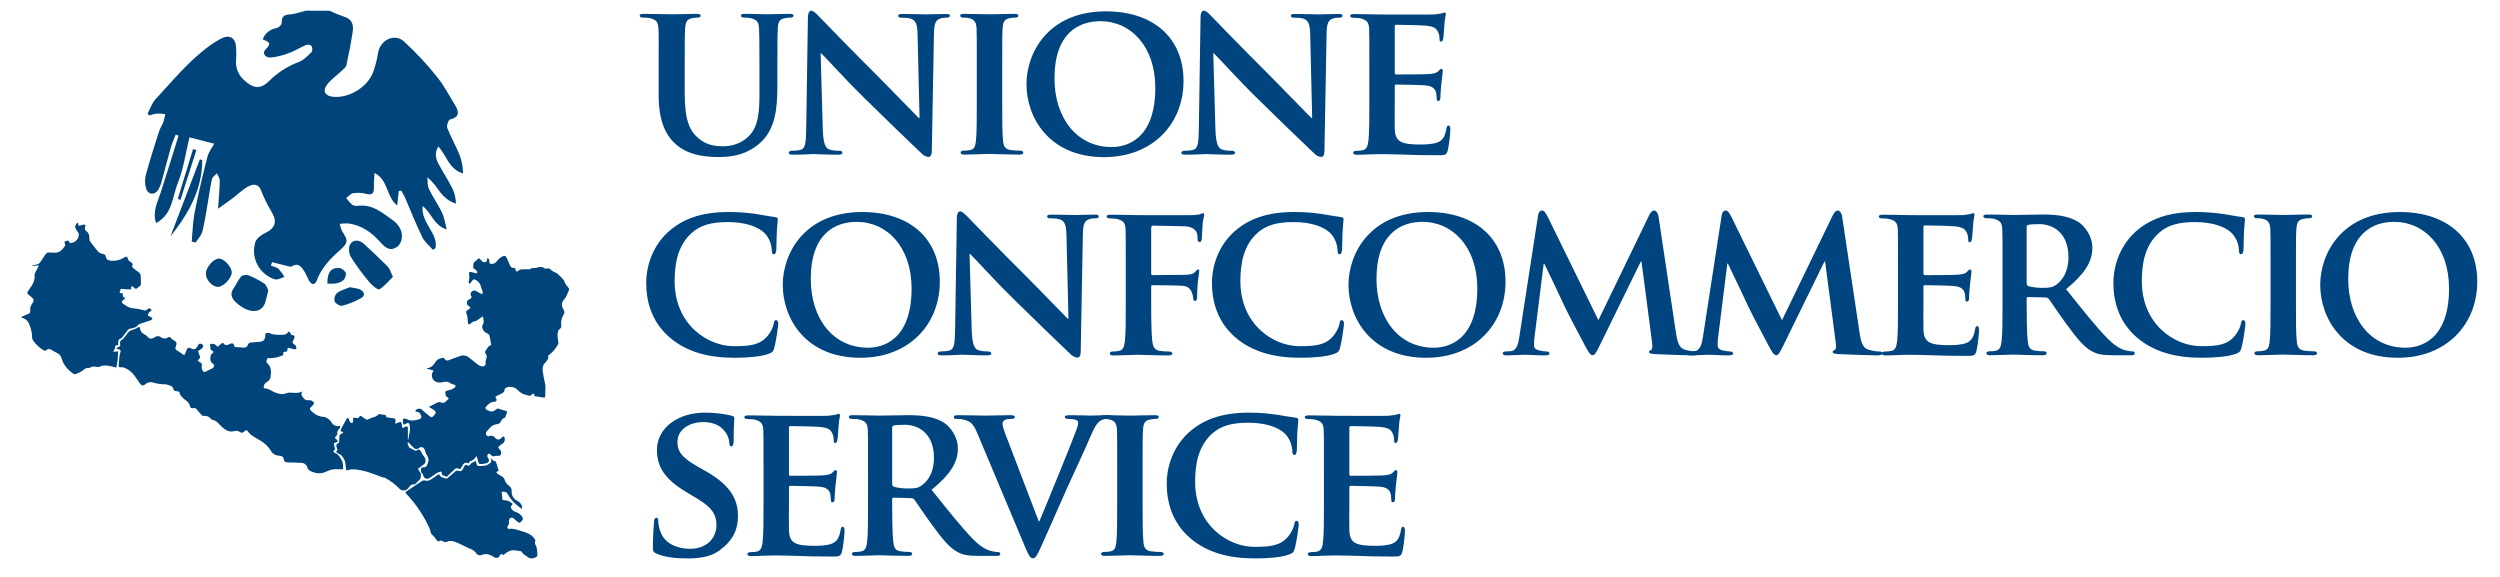 <svg width="117" height="27" viewBox="0 0 117 27" fill="none" xmlns="http://www.w3.org/2000/svg">
<path d="M15.809 21.213C15.622 21.102 15.855 21.139 15.769 20.964C15.776 20.956 15.743 20.924 15.742 20.904C15.742 20.869 15.744 20.832 15.749 20.797C15.789 20.785 15.823 20.76 15.846 20.726C15.869 20.692 15.879 20.652 15.876 20.612C15.877 20.531 15.882 20.451 15.892 20.371C15.899 20.326 16 20.295 16.059 20.258L16.045 20.206C15.91 20.206 15.932 20.137 15.961 20.079C16.022 19.955 16.094 19.834 16.161 19.712C16.183 19.667 16.208 19.623 16.236 19.581C16.244 19.574 16.254 19.569 16.265 19.566C16.275 19.563 16.286 19.562 16.297 19.564C16.308 19.564 16.316 19.594 16.323 19.611C16.342 19.666 16.366 19.719 16.395 19.769C16.408 19.78 16.424 19.788 16.441 19.791C16.457 19.795 16.475 19.795 16.492 19.791C16.51 19.785 16.522 19.739 16.525 19.709C16.53 19.655 16.525 19.6 16.525 19.544C16.798 19.578 16.798 19.578 16.837 19.455C16.863 19.459 16.888 19.467 16.912 19.478C16.98 19.522 17.043 19.573 17.111 19.616C17.138 19.635 17.171 19.643 17.203 19.639C17.291 19.608 17.372 19.547 17.46 19.534C17.558 19.514 17.648 19.465 17.715 19.392C17.734 19.376 17.776 19.383 17.81 19.386C17.845 19.388 17.889 19.404 17.931 19.406C18.012 19.411 18.088 19.418 18.077 19.525C18.194 19.543 18.301 19.564 18.408 19.573C18.516 19.582 18.512 19.644 18.506 19.717C18.506 19.746 18.5 19.777 18.493 19.832C18.553 19.809 18.603 19.79 18.651 19.773C18.688 19.761 18.739 19.734 18.76 19.749C18.78 19.763 18.795 19.819 18.804 19.858C18.817 19.913 18.823 19.969 18.833 20.037C18.877 20.02 18.919 20 18.96 19.977C19.031 19.932 19.087 19.952 19.089 20.037C19.093 20.215 19.089 20.393 19.089 20.568H19.111C19.133 20.33 19.242 20.102 19.159 19.858C19.134 19.783 19.098 19.773 19.03 19.814C18.984 19.838 18.936 19.86 18.888 19.879C18.872 19.829 18.86 19.779 18.853 19.727C18.853 19.683 18.853 19.608 18.876 19.601C18.927 19.585 18.982 19.589 19.03 19.613C19.247 19.739 19.459 19.664 19.669 19.603C19.697 19.594 19.729 19.515 19.716 19.48C19.685 19.376 19.637 19.276 19.499 19.273C19.476 19.27 19.454 19.263 19.433 19.253C19.443 19.224 19.461 19.197 19.484 19.175C19.508 19.154 19.536 19.138 19.567 19.13C19.598 19.122 19.63 19.122 19.662 19.129C19.693 19.136 19.721 19.151 19.745 19.172C19.86 19.272 19.973 19.375 20.093 19.469C20.191 19.546 20.235 19.535 20.313 19.439C20.428 19.296 20.427 19.279 20.272 19.166C20.212 19.123 20.147 19.089 20.067 19.041C20.127 19.012 20.174 18.989 20.22 18.966C20.308 18.921 20.393 18.872 20.483 18.834C20.524 18.814 20.57 18.811 20.614 18.823C20.66 18.851 20.714 18.859 20.766 18.847C20.818 18.835 20.863 18.803 20.891 18.759C20.912 18.736 20.935 18.716 20.96 18.699C21.009 18.661 21.005 18.621 20.951 18.599C20.836 18.553 20.86 18.446 20.837 18.361C20.831 18.343 20.866 18.302 20.891 18.289C20.94 18.269 20.998 18.27 21.048 18.252C21.128 18.23 21.204 18.195 21.271 18.148C21.357 18.073 21.328 18.012 21.215 17.989C21.168 17.981 21.123 17.963 21.084 17.937C21.036 17.9 20.978 17.875 20.917 17.866C20.856 17.856 20.794 17.863 20.736 17.884C20.693 17.895 20.649 17.902 20.605 17.904C20.394 17.918 20.169 17.78 20.218 17.488C20.237 17.436 20.264 17.387 20.298 17.343L19.98 17.256C19.986 17.241 19.987 17.23 19.99 17.23C20.201 17.214 20.306 17.059 20.404 16.909C20.483 16.79 20.61 16.778 20.727 16.744C20.751 16.737 20.8 16.784 20.826 16.815C20.841 16.84 20.866 16.86 20.895 16.868C20.925 16.877 20.956 16.874 20.984 16.861C21.157 16.793 21.334 16.736 21.508 16.671C21.579 16.64 21.657 16.628 21.733 16.638C21.81 16.648 21.882 16.679 21.942 16.727C22.081 16.835 22.216 16.949 22.355 17.058C22.386 17.082 22.421 17.102 22.459 17.117C22.622 17.185 22.754 17.145 22.725 16.949C22.724 16.905 22.733 16.862 22.752 16.823C22.783 16.73 22.798 16.645 22.731 16.556C22.712 16.532 22.703 16.502 22.704 16.471C22.706 16.441 22.718 16.412 22.739 16.389C22.876 16.189 22.875 16.189 22.988 16.151C22.962 16.003 22.944 15.847 22.903 15.697C22.89 15.65 22.822 15.608 22.768 15.585C22.64 15.529 22.592 15.422 22.564 15.303C22.557 15.27 22.583 15.23 22.595 15.194C22.607 15.159 22.643 15.11 22.64 15.069C22.632 14.978 22.618 14.889 22.6 14.8C22.502 14.869 22.398 14.947 22.288 15.016C22.248 15.04 22.188 15.035 22.142 15.054C22.107 15.075 22.074 15.098 22.043 15.126C22.009 15.149 21.973 15.172 21.938 15.196C21.919 15.159 21.905 15.121 21.896 15.082C21.886 15.012 21.89 14.941 21.882 14.871C21.879 14.821 21.868 14.771 21.85 14.725C21.792 14.593 21.798 14.564 21.919 14.487C22.04 14.41 22.04 14.4 21.927 14.313C21.901 14.297 21.88 14.274 21.866 14.247C21.852 14.22 21.846 14.191 21.848 14.161C21.85 14.13 21.86 14.101 21.877 14.077C21.895 14.052 21.918 14.032 21.946 14.019C21.968 14.004 21.992 13.99 22.017 13.979C22.072 13.954 22.082 13.919 22.055 13.866C21.986 13.723 22.045 13.617 22.208 13.595C22.241 13.597 22.272 13.608 22.299 13.628C22.366 13.665 22.43 13.71 22.5 13.746C22.513 13.752 22.528 13.754 22.542 13.753C22.557 13.752 22.571 13.748 22.583 13.74C22.599 13.727 22.598 13.685 22.59 13.66C22.56 13.56 22.52 13.464 22.491 13.363C22.448 13.217 22.338 13.136 22.211 13.074C22.191 13.065 22.143 13.084 22.124 13.104C22.083 13.148 22.055 13.204 22.016 13.25C22.008 13.258 21.999 13.264 21.988 13.267C21.978 13.27 21.966 13.271 21.956 13.269C21.948 13.261 21.941 13.252 21.938 13.242C21.934 13.231 21.933 13.22 21.935 13.209C21.957 13.081 21.988 12.955 21.95 12.822C21.928 12.751 21.977 12.713 22.05 12.729C22.124 12.744 22.186 12.772 22.255 12.788C22.269 12.791 22.283 12.79 22.297 12.787C22.311 12.784 22.324 12.777 22.335 12.769C22.34 12.757 22.342 12.745 22.341 12.732C22.34 12.719 22.336 12.707 22.329 12.697C22.283 12.647 22.23 12.604 22.179 12.559L22.149 12.578C22.145 12.505 22.146 12.432 22.152 12.359C22.162 12.318 22.183 12.281 22.213 12.251C22.241 12.219 22.283 12.198 22.314 12.167C22.412 12.068 22.411 12.067 22.513 12.172C22.543 12.204 22.57 12.248 22.608 12.261C22.653 12.277 22.703 12.276 22.748 12.258C22.774 12.247 22.779 12.19 22.792 12.153C22.802 12.126 22.81 12.098 22.819 12.072C22.844 12.096 22.869 12.12 22.893 12.146C22.898 12.152 22.893 12.166 22.896 12.175C22.911 12.235 22.871 12.319 22.962 12.348C23.012 12.356 23.064 12.352 23.111 12.334C23.159 12.317 23.201 12.287 23.233 12.248C23.307 12.139 23.41 12.052 23.53 11.995C23.622 11.955 23.674 11.981 23.712 12.061C23.763 12.175 23.814 12.288 23.861 12.403C23.895 12.488 23.941 12.55 24.048 12.537C24.108 12.529 24.122 12.561 24.124 12.616C24.128 12.703 24.184 12.734 24.249 12.675C24.28 12.648 24.315 12.629 24.354 12.616C24.393 12.604 24.434 12.6 24.475 12.604C24.57 12.604 24.666 12.604 24.761 12.6C24.781 12.6 24.81 12.604 24.822 12.594C24.905 12.504 25.018 12.563 25.107 12.534C25.245 12.488 25.364 12.456 25.488 12.564C25.517 12.589 25.59 12.561 25.642 12.561C25.67 12.559 25.697 12.564 25.721 12.576C25.774 12.613 25.819 12.661 25.871 12.694C25.913 12.72 25.957 12.743 26.003 12.761C26.021 12.769 26.045 12.77 26.059 12.782C26.165 12.876 26.266 12.975 26.361 13.079C26.411 13.139 26.425 13.224 26.467 13.291C26.509 13.358 26.571 13.42 26.619 13.489C26.626 13.5 26.631 13.512 26.634 13.525C26.636 13.539 26.635 13.552 26.632 13.565C26.593 13.665 26.55 13.764 26.503 13.862C26.483 13.908 26.455 13.951 26.422 13.989C26.273 14.147 26.256 14.312 26.379 14.496C26.401 14.529 26.413 14.567 26.413 14.606C26.413 14.645 26.401 14.683 26.379 14.716C26.278 14.875 26.239 15.065 26.268 15.25C26.279 15.327 26.233 15.369 26.174 15.414C26.142 15.442 26.121 15.478 26.112 15.518C26.07 15.696 26.107 15.869 26.132 16.046C26.141 16.105 26.071 16.184 26.032 16.249C25.992 16.312 25.947 16.372 25.896 16.427C25.84 16.487 25.78 16.544 25.715 16.596C25.673 16.629 25.632 16.649 25.66 16.715C25.665 16.75 25.655 16.786 25.634 16.815C25.602 16.871 25.564 16.923 25.52 16.97C25.352 17.135 25.384 17.33 25.427 17.528C25.434 17.561 25.43 17.595 25.438 17.627C25.462 17.746 25.492 17.865 25.515 17.983C25.523 18.029 25.526 18.076 25.525 18.122C25.525 18.256 25.515 18.39 25.516 18.524C25.516 18.589 25.502 18.617 25.43 18.604C25.291 18.58 25.151 18.56 25.006 18.537C25.01 18.545 25.006 18.537 25.006 18.533C25.003 18.495 25 18.456 24.997 18.418C24.954 18.436 24.896 18.443 24.87 18.477C24.854 18.501 24.83 18.517 24.802 18.523C24.773 18.529 24.744 18.525 24.72 18.51C24.631 18.476 24.532 18.467 24.45 18.425C24.365 18.381 24.288 18.322 24.225 18.25C24.095 18.104 23.826 18.053 23.661 18.159C23.649 18.167 23.639 18.178 23.631 18.19C23.623 18.203 23.618 18.216 23.616 18.231C23.616 18.327 23.555 18.376 23.48 18.415C23.404 18.454 23.331 18.482 23.26 18.522C23.199 18.553 23.159 18.589 23.223 18.662C23.272 18.717 23.223 18.803 23.132 18.804C22.964 18.804 22.864 18.906 22.765 19.013C22.689 19.095 22.7 19.137 22.801 19.192C22.979 19.288 23.074 19.282 23.229 19.152C23.244 19.135 23.265 19.125 23.288 19.121C23.311 19.118 23.334 19.122 23.354 19.133C23.454 19.17 23.557 19.2 23.662 19.223C23.732 19.239 23.745 19.267 23.717 19.328C23.69 19.389 23.676 19.443 23.653 19.5C23.645 19.522 23.632 19.56 23.619 19.56C23.475 19.573 23.474 19.714 23.398 19.788C23.371 19.818 23.335 19.839 23.295 19.847C23.224 19.851 23.153 19.869 23.089 19.9C23.025 19.932 22.968 19.976 22.921 20.03C22.876 20.079 22.836 20.135 22.787 20.181C22.709 20.255 22.739 20.328 22.787 20.395C22.8 20.405 22.816 20.412 22.832 20.415C22.849 20.419 22.866 20.418 22.882 20.413C22.935 20.389 22.996 20.385 23.052 20.402C23.108 20.419 23.155 20.456 23.185 20.506C23.201 20.525 23.221 20.54 23.244 20.551C23.267 20.561 23.291 20.567 23.317 20.568C23.342 20.569 23.367 20.564 23.39 20.555C23.414 20.545 23.435 20.532 23.453 20.514C23.471 20.495 23.484 20.467 23.506 20.454C23.529 20.437 23.559 20.428 23.589 20.43C23.605 20.436 23.613 20.478 23.618 20.505C23.632 20.562 23.625 20.623 23.598 20.675C23.57 20.728 23.525 20.77 23.469 20.793C23.455 20.801 23.441 20.811 23.428 20.822C23.295 20.92 23.289 20.933 23.398 21.048C23.476 21.13 23.458 21.215 23.427 21.299C23.42 21.32 23.359 21.329 23.321 21.333C23.275 21.329 23.228 21.33 23.181 21.336C23.101 21.362 23.037 21.38 22.981 21.289C22.961 21.257 22.875 21.222 22.86 21.233C22.846 21.243 22.834 21.255 22.825 21.269C22.816 21.283 22.81 21.298 22.807 21.315C22.804 21.331 22.804 21.348 22.808 21.364C22.812 21.38 22.819 21.395 22.829 21.409C22.93 21.564 22.89 21.651 22.709 21.694C22.625 21.714 22.54 21.72 22.454 21.714C22.427 21.714 22.394 21.655 22.382 21.619C22.361 21.524 22.334 21.43 22.303 21.339C22.224 21.457 22.139 21.548 22.005 21.587C21.974 21.596 21.957 21.655 21.933 21.691C21.821 21.623 21.726 21.648 21.66 21.758C21.64 21.789 21.625 21.823 21.607 21.855C21.547 21.968 21.542 21.967 21.419 21.919C21.401 21.913 21.382 21.911 21.364 21.914C21.345 21.916 21.327 21.922 21.311 21.933C21.174 22.055 21.042 22.185 20.907 22.313C20.853 22.293 20.803 22.272 20.751 22.253C20.7 22.235 20.665 22.208 20.674 22.144C20.682 22.08 20.642 22.057 20.584 22.078C20.527 22.098 20.471 22.123 20.419 22.155C20.323 22.215 20.23 22.284 20.136 22.351C19.989 22.456 19.852 22.41 19.803 22.237C19.799 22.211 19.787 22.186 19.769 22.167C19.675 22.099 19.718 22 19.709 21.915C19.709 21.902 19.762 21.87 19.791 21.87C19.935 21.87 19.951 21.849 20.006 21.721C20.072 21.567 20.08 21.431 19.969 21.29C19.924 21.231 19.915 21.147 19.889 21.074C19.837 20.93 19.729 20.882 19.604 20.969C19.587 20.985 19.566 20.997 19.544 21.005C19.521 21.012 19.497 21.015 19.474 21.013C19.45 21.01 19.427 21.003 19.407 20.992C19.386 20.981 19.368 20.965 19.354 20.947C19.267 20.86 19.181 20.773 19.096 20.688C19.089 20.705 19.076 20.738 19.072 20.748L19.145 20.942L19.47 21.105C19.574 20.998 19.659 21.027 19.716 21.164C19.758 21.251 19.811 21.332 19.873 21.406C19.934 21.492 19.934 21.65 19.857 21.713C19.766 21.787 19.671 21.856 19.559 21.942C19.599 22.009 19.639 22.08 19.686 22.146C19.718 22.193 19.691 22.401 19.645 22.443C19.577 22.506 19.515 22.574 19.449 22.638C19.435 22.652 19.413 22.673 19.399 22.67C19.222 22.638 19.163 22.785 19.075 22.88C18.987 22.974 18.797 22.976 18.712 22.887C18.509 22.675 18.273 22.497 18.012 22.358C17.985 22.344 17.945 22.353 17.913 22.344C17.86 22.328 17.809 22.304 17.756 22.284C17.566 22.215 17.377 22.138 17.183 22.079C17.028 22.033 16.869 21.999 16.709 21.975C16.611 21.962 16.513 21.961 16.415 21.971C16.346 21.982 16.277 21.999 16.211 22.022C16.195 21.942 16.183 21.861 16.177 21.779C16.173 21.6 16.098 21.43 15.968 21.304C15.918 21.268 15.865 21.238 15.809 21.213Z" fill="#00447C"/>
<path d="M15.791 21.258C16.014 21.495 16.078 21.671 16.052 21.96C15.975 21.965 15.898 21.965 15.821 21.96C15.63 21.943 15.438 21.983 15.269 22.073C15.006 22.198 14.749 22.161 14.503 22.032C14.446 21.997 14.403 21.943 14.382 21.88C14.369 21.82 14.335 21.767 14.288 21.728C14.24 21.689 14.18 21.667 14.118 21.665C13.901 21.65 13.684 21.648 13.466 21.641C13.381 21.641 13.304 21.613 13.29 21.522C13.27 21.382 13.183 21.326 13.053 21.325C12.974 21.323 12.897 21.299 12.83 21.257C12.763 21.216 12.709 21.157 12.672 21.088C12.547 20.889 12.373 20.725 12.166 20.609C12.053 20.54 11.935 20.48 11.826 20.405C11.754 20.358 11.689 20.3 11.636 20.232C11.553 20.119 11.515 20.101 11.417 20.203C11.347 20.275 11.296 20.263 11.227 20.218C11.191 20.192 11.148 20.174 11.104 20.167C11.059 20.159 11.013 20.163 10.97 20.176C10.695 20.249 10.498 20.095 10.324 19.918C10.214 19.807 10.126 19.681 9.954 19.652C9.917 19.642 9.884 19.621 9.859 19.592C9.82 19.544 9.768 19.506 9.709 19.484C9.65 19.462 9.586 19.456 9.524 19.466C9.508 19.465 9.492 19.46 9.478 19.453C9.463 19.445 9.45 19.435 9.44 19.422C9.358 19.337 9.278 19.25 9.203 19.159C9.188 19.135 9.166 19.116 9.139 19.105C9.112 19.095 9.082 19.093 9.054 19.1C8.972 19.119 8.913 19.105 8.893 19.004C8.869 18.905 8.809 18.818 8.725 18.76C8.588 18.651 8.441 18.548 8.397 18.362C8.392 18.338 8.342 18.313 8.312 18.312C8.213 18.306 8.134 18.316 8.102 18.176C8.075 18.058 7.921 18.037 7.811 17.998C7.786 17.989 7.758 17.985 7.731 17.986C7.536 17.986 7.343 17.958 7.157 17.901C7.094 17.881 7.027 17.879 6.963 17.894C6.899 17.91 6.84 17.942 6.794 17.988C6.695 18.078 6.613 18.038 6.54 17.935C6.391 17.73 6.276 17.5 6.056 17.341C5.916 17.241 5.786 17.167 5.609 17.19C5.592 17.19 5.549 17.148 5.549 17.13C5.561 16.962 5.58 16.794 5.598 16.626C5.6 16.596 5.606 16.566 5.618 16.539C5.679 16.416 5.647 16.355 5.506 16.336L5.445 16.325C5.478 16.292 5.495 16.26 5.519 16.254C5.62 16.228 5.64 16.159 5.622 16.076C5.611 16.041 5.614 16.003 5.631 15.97C5.647 15.938 5.677 15.913 5.712 15.901C5.766 15.874 5.797 15.805 5.843 15.758C5.95 15.648 5.999 15.483 6.184 15.445C6.284 15.417 6.379 15.374 6.467 15.318C6.524 15.287 6.551 15.314 6.554 15.356C6.565 15.528 6.675 15.615 6.818 15.682C6.862 15.709 6.899 15.744 6.929 15.785C6.956 15.817 6.993 15.839 7.035 15.847C7.077 15.854 7.12 15.848 7.157 15.827C7.196 15.806 7.235 15.787 7.273 15.764C7.374 15.705 7.455 15.726 7.551 15.795C7.596 15.826 7.65 15.843 7.705 15.843C7.76 15.843 7.814 15.826 7.859 15.795C7.923 15.758 7.961 15.756 8.007 15.827C8.049 15.879 8.103 15.919 8.164 15.946C8.253 15.995 8.285 16.058 8.247 16.153C8.238 16.178 8.231 16.204 8.222 16.23C8.214 16.245 8.209 16.263 8.208 16.28C8.207 16.297 8.21 16.315 8.216 16.331C8.223 16.348 8.233 16.362 8.245 16.375C8.258 16.387 8.273 16.396 8.29 16.402C8.377 16.454 8.461 16.512 8.541 16.576C8.614 16.63 8.639 16.624 8.671 16.538C8.696 16.475 8.717 16.411 8.744 16.35C8.749 16.334 8.758 16.32 8.77 16.308C8.782 16.296 8.796 16.286 8.812 16.281C8.828 16.275 8.845 16.273 8.862 16.274C8.879 16.276 8.895 16.282 8.91 16.291C9.072 16.387 9.173 16.35 9.26 16.172C9.303 16.081 9.361 16.06 9.445 16.105C9.529 16.149 9.533 16.242 9.43 16.324C9.369 16.371 9.303 16.409 9.265 16.433C9.304 16.541 9.341 16.628 9.366 16.719C9.371 16.741 9.34 16.775 9.32 16.8C9.299 16.824 9.276 16.847 9.251 16.868C9.277 16.891 9.301 16.916 9.328 16.937C9.355 16.959 9.412 16.98 9.433 17.013C9.443 17.032 9.45 17.052 9.452 17.073C9.454 17.094 9.452 17.116 9.446 17.136C9.413 17.224 9.477 17.386 9.567 17.411C9.586 17.416 9.611 17.401 9.628 17.392C9.728 17.342 9.825 17.286 9.93 17.242C10.023 17.202 10.055 17.076 9.969 17.022C9.807 16.918 9.84 16.771 9.864 16.626C9.876 16.588 9.903 16.556 9.938 16.537C10.012 16.493 9.998 16.448 9.938 16.418C9.867 16.379 9.824 16.336 9.851 16.251C9.853 16.245 9.853 16.238 9.851 16.231C9.838 16.186 9.782 16.135 9.865 16.098C9.906 16.087 9.95 16.086 9.991 16.095C10.033 16.104 10.072 16.122 10.104 16.149C10.127 16.178 10.153 16.203 10.184 16.237C10.245 16.183 10.294 16.131 10.351 16.086C10.408 16.042 10.447 16.03 10.492 16.106C10.507 16.122 10.526 16.134 10.547 16.141C10.568 16.148 10.591 16.151 10.613 16.148C10.669 16.136 10.724 16.116 10.774 16.089C10.871 16.049 10.934 16.07 10.956 16.165C10.97 16.235 11.002 16.247 11.067 16.247C11.183 16.247 11.298 16.263 11.414 16.269C11.457 16.273 11.499 16.262 11.534 16.236C11.569 16.211 11.592 16.174 11.601 16.133C11.61 16.11 11.624 16.089 11.643 16.072C11.662 16.055 11.684 16.042 11.708 16.035C11.821 16.014 11.938 16.016 12.053 16.005C12.168 15.994 12.315 16.005 12.379 15.868C12.408 15.809 12.421 15.745 12.418 15.68C12.414 15.613 12.43 15.585 12.496 15.585C12.537 15.578 12.578 15.58 12.617 15.59C12.777 15.671 12.946 15.669 13.117 15.668C13.253 15.668 13.387 15.688 13.48 15.545C13.518 15.486 13.576 15.549 13.591 15.596C13.61 15.656 13.632 15.684 13.702 15.686C13.771 15.688 13.802 15.739 13.781 15.805C13.769 15.854 13.748 15.9 13.72 15.942C13.671 16.007 13.691 16.051 13.745 16.095C13.788 16.123 13.826 16.158 13.855 16.199C13.872 16.24 13.875 16.286 13.864 16.329C13.864 16.339 13.803 16.35 13.777 16.345C13.697 16.33 13.618 16.31 13.541 16.285C13.48 16.264 13.449 16.296 13.453 16.345C13.459 16.436 13.416 16.463 13.332 16.463C13.271 16.463 13.243 16.496 13.255 16.553C13.271 16.63 13.222 16.639 13.164 16.653C13.093 16.67 13.029 16.712 12.958 16.725C12.847 16.746 12.734 16.76 12.62 16.767C12.581 16.767 12.538 16.726 12.51 16.79C12.481 16.853 12.435 16.921 12.502 16.992C12.544 17.031 12.581 17.075 12.611 17.123C12.713 17.309 12.685 17.512 12.647 17.702C12.632 17.778 12.534 17.851 12.456 17.9C12.367 17.955 12.358 18.039 12.335 18.121C12.332 18.135 12.381 18.18 12.406 18.18C12.563 18.18 12.674 18.277 12.804 18.337C12.986 18.418 13.174 18.486 13.384 18.408C13.467 18.379 13.557 18.368 13.645 18.378C13.812 18.394 13.976 18.403 14.148 18.323C14.051 18.473 14.151 18.561 14.23 18.656C14.255 18.685 14.287 18.708 14.324 18.721C14.36 18.735 14.4 18.738 14.438 18.73C14.504 18.725 14.57 18.74 14.627 18.774C14.715 18.833 14.708 18.908 14.627 18.98C14.46 19.131 14.466 19.155 14.643 19.301C14.791 19.436 14.985 19.511 15.187 19.513C15.238 19.522 15.286 19.545 15.325 19.579C15.373 19.61 15.417 19.647 15.457 19.689C15.495 19.727 15.527 19.772 15.551 19.821C15.58 19.886 15.767 19.969 15.84 19.94C15.866 19.933 15.892 19.929 15.918 19.928C15.92 19.957 15.918 19.986 15.912 20.014C15.901 20.038 15.885 20.06 15.865 20.078C15.838 20.103 15.817 20.134 15.804 20.168C15.79 20.203 15.785 20.239 15.788 20.276C15.787 20.331 15.763 20.382 15.722 20.42C15.671 20.465 15.662 20.494 15.715 20.538C15.737 20.556 15.757 20.575 15.776 20.595C15.825 20.644 15.81 20.674 15.747 20.695C15.612 20.739 15.61 20.746 15.646 20.88C15.658 20.915 15.668 20.951 15.676 20.987C15.676 21.011 15.676 21.052 15.663 21.059C15.539 21.125 15.621 21.163 15.681 21.202C15.712 21.221 15.745 21.235 15.778 21.252L15.791 21.258Z" fill="#00447C"/>
<path d="M1.79 12.419L1.514 12.451V12.429C1.565 12.41 1.618 12.396 1.673 12.387C1.715 12.384 1.756 12.371 1.793 12.351C1.83 12.33 1.861 12.302 1.885 12.268C1.978 12.137 2.063 12 2.157 11.87C2.17 11.855 2.185 11.842 2.203 11.833C2.221 11.823 2.24 11.818 2.26 11.816C2.363 11.816 2.465 11.826 2.567 11.828C2.809 11.834 2.934 11.66 3.051 11.493C3.073 11.463 3.028 11.387 3.01 11.319C3.052 11.295 3.097 11.275 3.143 11.26C3.158 11.259 3.174 11.262 3.188 11.268C3.202 11.275 3.214 11.284 3.223 11.297C3.245 11.375 3.297 11.375 3.365 11.363C3.461 11.345 3.547 11.292 3.606 11.215C3.665 11.139 3.694 11.043 3.686 10.948C3.671 10.886 3.639 10.831 3.594 10.786C3.512 10.688 3.494 10.59 3.562 10.481C3.582 10.459 3.604 10.439 3.629 10.422C3.644 10.438 3.652 10.442 3.652 10.447C3.678 10.586 3.678 10.586 3.815 10.535C3.83 10.528 3.846 10.522 3.863 10.519C3.903 10.516 3.961 10.5 3.979 10.519C3.989 10.537 3.995 10.557 3.996 10.578C3.997 10.599 3.993 10.619 3.985 10.638C3.97 10.667 3.966 10.7 3.975 10.731C3.983 10.763 4.002 10.79 4.03 10.808C4.164 10.901 4.189 11.032 4.184 11.18C4.183 11.223 4.195 11.266 4.219 11.302C4.345 11.468 4.469 11.638 4.61 11.791C4.674 11.844 4.752 11.879 4.835 11.89C4.895 11.904 4.93 11.921 4.944 11.985C4.98 12.153 5.046 12.189 5.22 12.204C5.425 12.22 5.629 12.168 5.801 12.058C5.938 11.976 5.958 11.998 5.995 12.15C6.013 12.187 6.042 12.218 6.079 12.238C6.159 12.291 6.251 12.33 6.185 12.456C6.175 12.474 6.209 12.528 6.237 12.55C6.33 12.627 6.433 12.694 6.527 12.773C6.557 12.802 6.576 12.84 6.581 12.881C6.591 13.014 6.595 13.149 6.595 13.282C6.595 13.314 6.583 13.345 6.563 13.37C6.529 13.407 6.482 13.429 6.446 13.468C6.437 13.482 6.424 13.493 6.408 13.501C6.393 13.508 6.376 13.512 6.359 13.512C6.342 13.511 6.325 13.506 6.31 13.497C6.295 13.489 6.283 13.476 6.275 13.462C6.26 13.443 6.242 13.427 6.222 13.414C6.199 13.405 6.175 13.398 6.15 13.394C6.143 13.415 6.139 13.436 6.139 13.458C6.162 13.536 6.131 13.556 6.056 13.544C6.023 13.538 5.988 13.544 5.955 13.544C5.886 13.538 5.818 13.526 5.749 13.522C5.713 13.522 5.653 13.518 5.644 13.535C5.623 13.593 5.607 13.653 5.597 13.713L5.745 13.728C5.754 13.81 5.709 13.924 5.878 13.944C5.84 13.983 5.799 14.019 5.757 14.054C5.688 14.101 5.684 14.161 5.744 14.202C5.895 14.307 6.039 14.421 6.244 14.429C6.393 14.44 6.541 14.468 6.684 14.511C6.769 14.534 6.84 14.546 6.906 14.473C6.914 14.461 6.924 14.451 6.936 14.444C6.947 14.437 6.961 14.433 6.974 14.431C6.988 14.43 7.002 14.431 7.015 14.435C7.029 14.44 7.041 14.447 7.051 14.456C7.096 14.494 7.103 14.532 7.048 14.57C7.015 14.587 6.987 14.611 6.964 14.639C6.892 14.758 6.904 14.777 7.036 14.821C7.076 14.835 7.106 14.88 7.14 14.911C7.112 14.938 7.088 14.977 7.053 14.99C6.89 15.049 6.725 15.099 6.561 15.154C6.527 15.165 6.481 15.176 6.465 15.202C6.384 15.329 6.249 15.349 6.121 15.376C6.082 15.38 6.044 15.394 6.013 15.417C5.981 15.439 5.956 15.47 5.94 15.505C5.918 15.539 5.893 15.569 5.864 15.597C5.829 15.641 5.797 15.688 5.762 15.732C5.727 15.776 5.709 15.817 5.671 15.83C5.54 15.876 5.517 15.968 5.532 16.085C5.533 16.102 5.533 16.118 5.532 16.135C5.532 16.141 5.526 16.146 5.519 16.158C5.408 16.13 5.389 16.194 5.38 16.288C5.374 16.34 5.335 16.389 5.298 16.466L5.53 16.443C5.52 16.594 5.516 16.74 5.5 16.886C5.49 16.989 5.464 17.092 5.444 17.202C5.333 17.175 5.231 17.151 5.13 17.129C4.97 17.095 4.815 17.085 4.661 17.165C4.602 17.183 4.539 17.183 4.48 17.165C4.437 17.152 4.392 17.149 4.348 17.155C4.305 17.161 4.263 17.177 4.226 17.2C4.207 17.215 4.183 17.223 4.159 17.222C4.026 17.196 3.952 17.278 3.857 17.351C3.754 17.421 3.641 17.475 3.521 17.511C3.488 17.522 3.428 17.493 3.393 17.466C3.16 17.288 2.969 17.073 2.889 16.787C2.874 16.725 2.845 16.668 2.803 16.619C2.76 16.571 2.707 16.533 2.648 16.509C2.559 16.465 2.472 16.417 2.389 16.363C2.359 16.34 2.322 16.329 2.284 16.332C2.246 16.334 2.21 16.351 2.184 16.378C2.163 16.4 2.134 16.413 2.103 16.414C2.072 16.415 2.042 16.404 2.02 16.383C1.825 16.264 1.66 16.103 1.536 15.913C1.509 15.863 1.497 15.807 1.501 15.751C1.495 15.598 1.467 15.448 1.416 15.303C1.356 15.091 1.268 14.938 1.045 14.879C1.034 14.879 1.027 14.861 1 14.832C1.088 14.793 1.165 14.754 1.242 14.724C1.407 14.664 1.432 14.637 1.416 14.466C1.405 14.357 1.463 14.281 1.514 14.199C1.604 14.052 1.592 13.992 1.453 13.886C1.234 13.72 1.236 13.721 1.393 13.507C1.53 13.317 1.65 13.12 1.616 12.869C1.619 12.823 1.634 12.778 1.659 12.739C1.707 12.641 1.76 12.546 1.811 12.45L1.79 12.419Z" fill="#00447C"/>
<path d="M24.427 23.821C24.159 23.633 23.935 23.428 23.781 23.157C23.701 23.018 23.687 23.014 23.478 23.016C23.489 23.135 23.498 23.254 23.513 23.373C23.513 23.388 23.553 23.407 23.573 23.41C23.638 23.411 23.703 23.419 23.766 23.433C23.843 23.47 23.916 23.515 23.982 23.569C23.983 23.582 23.981 23.596 23.976 23.609C23.972 23.622 23.964 23.634 23.955 23.644C23.895 23.687 23.895 23.732 23.925 23.791C23.95 23.836 23.984 23.874 24.025 23.905C24.066 23.936 24.113 23.958 24.162 23.97C24.287 24.011 24.39 24.097 24.451 24.211C24.497 24.289 24.47 24.349 24.352 24.445C24.292 24.495 24.253 24.442 24.213 24.41C24.153 24.364 24.099 24.315 24.042 24.266C24.031 24.254 24.018 24.244 24.003 24.237C23.988 24.23 23.972 24.227 23.956 24.226C23.939 24.226 23.923 24.228 23.908 24.234C23.892 24.24 23.878 24.249 23.867 24.26C23.848 24.281 23.833 24.306 23.824 24.333C23.815 24.359 23.812 24.388 23.815 24.416C23.825 24.448 23.825 24.481 23.818 24.513C23.81 24.546 23.794 24.575 23.772 24.6C23.716 24.665 23.747 24.764 23.824 24.752C23.989 24.725 24.127 24.77 24.281 24.818C24.491 24.884 24.709 24.931 24.886 25.069C24.94 25.119 24.989 25.175 25.03 25.237C25.045 25.254 25.065 25.286 25.058 25.299C24.984 25.436 25.101 25.537 25.122 25.655C25.137 25.747 25.146 25.84 25.149 25.933C25.155 25.965 25.15 25.997 25.134 26.026C25.118 26.054 25.093 26.076 25.062 26.087C24.948 26.13 24.837 26.17 24.723 26.087C24.652 26.036 24.58 25.987 24.51 25.936C24.49 25.922 24.463 25.908 24.457 25.89C24.425 25.786 24.339 25.784 24.253 25.776C24.115 25.764 23.977 25.721 23.843 25.79C23.767 25.82 23.696 25.862 23.634 25.915C23.587 25.967 23.562 25.982 23.502 25.949C23.452 25.921 23.42 25.933 23.395 25.994C23.344 26.123 23.227 26.144 23.11 26.066C22.942 25.953 22.76 25.892 22.555 25.966C22.508 25.99 22.453 25.995 22.402 25.98C22.352 25.964 22.309 25.93 22.283 25.885C22.217 25.795 22.125 25.727 22.02 25.689C21.802 25.602 21.596 25.48 21.38 25.392C21.245 25.339 21.081 25.278 20.95 25.34C20.829 25.4 20.766 25.357 20.679 25.306C20.662 25.3 20.645 25.298 20.627 25.299C20.61 25.301 20.593 25.306 20.578 25.314C20.568 25.322 20.558 25.328 20.546 25.331C20.535 25.334 20.523 25.335 20.511 25.333C20.499 25.331 20.487 25.327 20.477 25.321C20.467 25.315 20.458 25.306 20.452 25.297C20.408 25.245 20.372 25.188 20.331 25.138C20.29 25.087 20.239 25.044 20.195 24.995C20.178 24.977 20.166 24.955 20.16 24.932C20.152 24.881 20.141 24.83 20.126 24.78C19.861 24.18 19.497 23.627 19.048 23.145C19.025 23.12 19.004 23.094 18.983 23.067C18.977 23.055 18.972 23.043 18.969 23.029L19.453 22.706C19.551 22.64 19.649 22.571 19.75 22.509C19.783 22.488 19.823 22.478 19.862 22.483C19.917 22.502 19.976 22.506 20.033 22.497C20.09 22.487 20.144 22.464 20.19 22.428C20.302 22.343 20.424 22.27 20.553 22.185C20.595 22.343 20.743 22.349 20.861 22.398C20.874 22.401 20.888 22.401 20.902 22.399C20.916 22.396 20.928 22.39 20.939 22.381C21.071 22.271 21.198 22.155 21.331 22.045C21.343 22.037 21.357 22.03 21.372 22.028C21.387 22.025 21.403 22.025 21.418 22.029C21.565 22.071 21.611 22.054 21.68 21.922C21.696 21.892 21.707 21.862 21.724 21.831C21.759 21.772 21.79 21.719 21.874 21.783C21.896 21.8 21.98 21.788 21.987 21.769C22.041 21.645 22.169 21.636 22.267 21.576C22.272 21.58 22.279 21.584 22.28 21.59C22.306 21.808 22.33 21.827 22.559 21.806C22.664 21.797 22.766 21.795 22.861 21.726C23.01 21.616 23.014 21.622 22.969 21.452C22.975 21.452 22.985 21.444 22.986 21.445C23.034 21.514 23.08 21.573 23.178 21.585C23.206 21.589 23.227 21.673 23.244 21.723C23.275 21.815 23.301 21.909 23.329 22.001L23.356 21.995C23.356 22.001 23.356 22.01 23.351 22.013C23.197 22.111 23.197 22.12 23.351 22.215C23.408 22.244 23.463 22.277 23.516 22.314C23.56 22.343 23.594 22.384 23.613 22.433C23.64 22.576 23.74 22.667 23.841 22.754C23.875 22.78 23.903 22.815 23.922 22.854C23.94 22.894 23.949 22.937 23.947 22.98C23.938 23.076 23.959 23.172 24.008 23.256C24.057 23.339 24.13 23.406 24.219 23.447C24.277 23.475 24.328 23.516 24.366 23.568C24.405 23.62 24.429 23.68 24.437 23.744C24.436 23.77 24.433 23.796 24.427 23.821Z" fill="#00447C"/>
<path d="M11.636 12.889C11.895 12.991 12.141 13.119 12.371 13.273C12.468 13.336 12.504 13.493 12.557 13.588C12.493 13.835 12.457 14.029 12.391 14.215C12.356 14.3 12.3 14.377 12.229 14.437C11.99 14.649 11.547 14.578 11.143 14.239C10.919 14.051 10.702 13.834 10.932 13.498C11.058 13.314 11.144 13.103 11.29 12.935C11.35 12.867 11.538 12.85 11.636 12.889ZM16.38 13.441C16.596 13.487 16.735 13.493 16.851 13.547C17.05 13.646 17.106 13.832 16.913 13.942C16.633 14.105 16.332 14.228 16.018 14.309C15.918 14.335 15.702 14.21 15.658 14.1C15.627 13.957 15.672 13.808 15.777 13.705C15.969 13.575 16.215 13.51 16.38 13.441ZM17.024 11.407C17.406 11.758 17.786 12.113 18.15 12.481C18.244 12.576 18.279 12.731 18.389 12.955C18.183 13.153 17.998 13.397 17.754 13.541C17.687 13.58 17.417 13.362 17.296 13.216C16.977 12.842 16.686 12.447 16.424 12.032C16.324 11.872 16.299 11.566 16.391 11.424C16.53 11.209 16.813 11.212 17.024 11.407ZM10.239 12.101C10.476 12.09 10.849 12.489 10.846 12.751C10.846 13.014 10.455 13.423 10.205 13.426C9.936 13.426 9.635 13.102 9.635 12.808C9.635 12.514 9.983 12.112 10.239 12.101ZM14.306 0.5L15.431 0.504C15.643 0.609 15.861 0.7 16.086 0.775C16.468 0.88 16.558 1.147 16.507 1.478C16.427 2.006 16.325 2.531 16.209 3.057C16.188 3.156 16.073 3.236 15.991 3.314C15.762 3.531 15.494 3.716 15.307 3.961C15.077 4.257 15.213 4.494 15.589 4.53C16.349 4.601 17.212 4.074 17.471 3.354C17.573 3.065 17.648 2.768 17.696 2.466C17.796 1.874 18.458 1.54 18.904 1.938C19.463 2.45 19.981 3.005 20.452 3.597C20.784 4.006 21.03 4.485 21.306 4.937C21.493 5.244 21.505 5.48 21.066 5.592C20.986 5.611 20.89 5.888 20.931 5.986C21.098 6.418 21.335 6.822 21.509 7.253C21.61 7.53 21.666 7.822 21.673 8.117C21.023 7.93 20.91 7.3 20.514 6.853C20.315 7.179 20.4 7.445 20.539 7.701C20.748 8.086 20.99 8.454 21.186 8.845C21.281 9.061 21.333 9.293 21.34 9.529C20.869 9.388 20.618 9.043 20.375 8.682C20.262 8.542 20.137 8.414 20.001 8.297C20.021 8.479 19.995 8.682 20.07 8.837C20.254 9.22 20.503 9.571 20.688 9.953C20.792 10.168 20.822 10.418 20.909 10.737C20.294 10.546 20.212 9.982 19.779 9.64C19.689 10.438 20.513 10.902 20.383 11.614L20.263 11.694C20.092 11.497 19.871 11.32 19.761 11.093C19.462 10.484 19.218 9.852 18.948 9.231C18.896 9.124 18.839 9.02 18.777 8.919L18.662 8.941C18.64 9.139 18.619 9.336 18.589 9.618C18.062 9.201 18.184 8.42 17.525 8.095C17.517 8.286 17.503 8.449 17.498 8.603L17.498 8.756C17.506 9.029 17.438 9.157 17.123 9.07C16.928 9.02 16.725 9.011 16.526 9.042C16.41 9.061 16.311 9.188 16.205 9.267C16.282 9.378 16.37 9.481 16.469 9.573C16.548 9.624 16.643 9.645 16.736 9.633C17.441 9.541 17.919 9.976 18.427 10.339C18.533 10.421 18.622 10.521 18.692 10.635C18.886 10.931 18.837 11.363 18.593 11.544C18.266 11.789 18.02 11.58 17.827 11.361C17.404 10.887 16.925 10.527 16.273 10.456C16.148 10.453 16.024 10.46 15.902 10.477C15.921 10.589 15.954 10.698 16.001 10.801C16.299 11.265 16.311 11.352 15.902 11.713C15.45 12.114 15.047 12.533 14.831 13.114C14.732 13.382 14.562 13.329 14.442 13.098C14.387 12.991 14.343 12.877 14.287 12.774C14.046 12.353 13.912 12.316 13.604 12.488L12.732 12.269L12.679 12.435C12.8 12.481 12.944 12.499 13.032 12.578C13.14 12.696 13.234 12.826 13.311 12.965L13.235 12.989L13.079 13.047C13.002 13.074 12.928 13.091 12.864 13.073C12.129 12.839 11.721 12.06 11.951 11.329C12.01 11.159 12.215 10.999 12.392 10.916C12.889 10.681 12.989 10.37 12.702 9.901C12.513 9.586 12.352 9.256 12.219 8.914C12.079 8.558 11.821 8.618 11.598 8.736C11.344 8.873 11.138 9.093 10.901 9.269C10.695 9.425 10.482 9.57 10.205 9.768C10.239 9.256 10.278 8.855 10.286 8.452C10.286 8.339 10.199 8.225 10.152 8.111C10.072 8.201 9.943 8.279 9.919 8.382C9.84 8.716 9.801 9.059 9.741 9.397L9.618 10.122C9.575 10.363 9.528 10.603 9.469 10.84C9.422 11.026 9.261 11.184 9.152 11.354L8.973 11.305C9.016 10.847 9.022 10.381 9.111 9.931C9.282 9.062 9.486 8.198 9.708 7.339C9.768 7.102 9.935 6.893 10.025 6.725L8.865 6.429C8.692 7.142 8.595 7.886 8.323 8.559C8.061 9.201 8.085 10.027 7.304 10.44C7.126 9.903 7.372 9.467 7.521 9.011C7.809 8.123 8.079 7.235 8.357 6.347L8.222 6.299C8.145 6.504 8.052 6.702 7.992 6.911C7.847 7.421 7.72 7.936 7.577 8.446C7.541 8.601 7.482 8.75 7.401 8.888C7.239 9.138 6.941 9.123 6.845 8.842C6.777 8.629 6.771 8.401 6.826 8.184C7.012 7.494 7.233 6.813 7.451 6.13C7.498 5.981 7.595 5.847 7.65 5.699C7.686 5.582 7.714 5.462 7.734 5.34C7.602 5.322 7.469 5.314 7.336 5.315C7.221 5.334 7.108 5.364 6.999 5.403L6.905 5.324C7.027 5.095 7.104 4.831 7.279 4.643C8.094 3.768 8.85 2.83 9.834 2.124C10.017 1.99 10.211 1.874 10.415 1.775C10.737 1.624 11.002 1.775 11.04 2.131C11.062 2.357 11.064 2.584 11.047 2.81C11.014 3.175 11.163 3.532 11.445 3.768C11.857 4.153 12.204 4.185 12.597 3.788C12.996 3.394 13.476 3.089 14.003 2.892C14.225 2.805 14.409 2.607 14.584 2.432C14.634 2.383 14.622 2.222 14.578 2.146C14.507 2.091 14.413 2.075 14.327 2.103C14.07 2.211 13.829 2.369 13.573 2.464C13.281 2.583 12.974 2.661 12.66 2.694C12.461 2.707 12.219 2.514 12.443 2.299C12.752 2.003 12.543 1.944 12.294 1.844C12.396 1.562 12.645 1.358 12.943 1.312C13.042 1.294 13.187 1.158 13.183 1.082C13.169 0.786 13.282 0.688 13.575 0.674C13.821 0.658 14.062 0.561 14.306 0.5ZM15.899 12.547C16.009 12.559 16.187 12.713 16.188 12.803C16.192 13.154 15.868 13.319 15.322 13.271C15.312 12.744 15.496 12.503 15.899 12.547ZM9.355 7.454L9.465 7.496C9.465 8.877 8.815 10.009 7.977 11.063C8.436 9.861 8.895 8.658 9.355 7.454ZM9.035 6.976L9.191 7.022L8.447 9.352L8.319 9.312L9.035 6.976Z" fill="#00447C"/>
<path d="M30.825 4.449C30.825 5.709 31.178 6.354 31.631 6.754C32.277 7.327 33.194 7.348 33.658 7.348C34.233 7.348 34.908 7.256 35.533 6.723C36.279 6.098 36.38 5.074 36.38 4.101V3.168C36.38 1.847 36.39 1.601 36.4 1.325C36.42 1.017 36.481 0.894 36.723 0.853C36.834 0.833 36.884 0.823 36.985 0.823C37.086 0.823 37.136 0.792 37.136 0.73C37.136 0.669 37.076 0.648 36.955 0.648C36.612 0.648 36.017 0.669 35.916 0.669C35.906 0.669 35.311 0.648 34.858 0.648C34.737 0.648 34.676 0.669 34.676 0.73C34.676 0.792 34.727 0.823 34.827 0.823C34.928 0.823 35.079 0.833 35.15 0.853C35.432 0.935 35.503 1.027 35.523 1.325C35.533 1.601 35.543 1.847 35.543 3.168V4.264C35.543 5.156 35.523 5.914 35.029 6.385C34.676 6.733 34.222 6.846 33.839 6.846C33.537 6.846 33.113 6.815 32.72 6.498C32.287 6.149 32.045 5.658 32.045 4.387V3.168C32.045 1.847 32.045 1.601 32.065 1.325C32.085 1.017 32.156 0.894 32.388 0.853C32.498 0.833 32.549 0.823 32.65 0.823C32.74 0.823 32.791 0.792 32.791 0.73C32.791 0.669 32.73 0.648 32.599 0.648C32.277 0.648 31.682 0.669 31.46 0.669C31.198 0.669 30.603 0.648 30.129 0.648C29.998 0.648 29.938 0.669 29.938 0.73C29.938 0.792 29.988 0.823 30.089 0.823C30.21 0.823 30.361 0.833 30.431 0.853C30.714 0.935 30.794 1.017 30.815 1.325C30.835 1.601 30.825 1.847 30.825 3.168V4.449Z" fill="#004580"/>
<path d="M38.406 2.498H38.437C38.608 2.651 39.545 3.706 40.513 4.649C41.441 5.56 42.55 6.636 43.105 7.158C43.195 7.251 43.316 7.343 43.468 7.343C43.538 7.343 43.609 7.261 43.609 7.066L43.709 1.576C43.719 1.084 43.79 0.93 44.032 0.859C44.143 0.828 44.214 0.828 44.304 0.828C44.405 0.828 44.456 0.787 44.456 0.736C44.456 0.664 44.375 0.654 44.254 0.654C43.82 0.654 43.488 0.674 43.387 0.674C43.195 0.674 42.721 0.654 42.258 0.654C42.127 0.654 42.036 0.664 42.036 0.736C42.036 0.787 42.066 0.828 42.177 0.828C42.298 0.828 42.51 0.828 42.641 0.879C42.852 0.961 42.933 1.115 42.943 1.647L43.034 5.519H42.994C42.863 5.396 41.683 4.167 41.078 3.563C39.788 2.282 38.457 0.9 38.346 0.787C38.194 0.633 38.074 0.5 37.963 0.5C37.872 0.5 37.811 0.623 37.811 0.797L37.731 5.96C37.721 6.718 37.69 6.954 37.459 7.015C37.337 7.046 37.176 7.056 37.055 7.056C36.975 7.056 36.914 7.097 36.914 7.148C36.914 7.23 36.995 7.24 37.116 7.24C37.569 7.24 37.993 7.21 38.074 7.21C38.235 7.21 38.648 7.24 39.223 7.24C39.344 7.24 39.425 7.22 39.425 7.148C39.425 7.097 39.374 7.056 39.273 7.056C39.132 7.056 38.961 7.046 38.809 6.994C38.638 6.933 38.527 6.728 38.507 6.052L38.406 2.498Z" fill="#004580"/>
<path d="M45.714 4.705C45.714 5.545 45.714 6.241 45.673 6.6C45.643 6.856 45.593 6.979 45.411 7.02C45.331 7.04 45.23 7.051 45.099 7.051C44.988 7.051 44.958 7.102 44.958 7.143C44.958 7.204 45.018 7.235 45.129 7.235C45.482 7.235 46.087 7.204 46.288 7.204C46.531 7.204 47.135 7.235 47.72 7.235C47.821 7.235 47.892 7.204 47.892 7.143C47.892 7.102 47.851 7.051 47.75 7.051C47.619 7.051 47.418 7.04 47.297 7.02C47.035 6.979 46.974 6.846 46.944 6.61C46.904 6.241 46.904 5.545 46.904 4.705V3.168C46.904 1.847 46.904 1.601 46.924 1.325C46.944 1.017 47.014 0.894 47.256 0.853C47.357 0.833 47.428 0.823 47.519 0.823C47.609 0.823 47.66 0.802 47.66 0.72C47.66 0.669 47.589 0.648 47.478 0.648C47.135 0.648 46.561 0.669 46.339 0.669C46.087 0.669 45.482 0.648 45.149 0.648C45.008 0.648 44.938 0.669 44.938 0.72C44.938 0.802 44.988 0.823 45.079 0.823C45.19 0.823 45.3 0.833 45.401 0.864C45.593 0.925 45.684 1.027 45.704 1.325C45.714 1.601 45.714 1.847 45.714 3.168V4.705Z" fill="#004580"/>
<path d="M51.669 7.354C53.957 7.354 55.389 5.786 55.389 3.789C55.389 1.791 53.998 0.531 51.759 0.531C49.067 0.531 48.039 2.457 48.039 3.942C48.039 5.489 49.088 7.354 51.669 7.354ZM52.032 6.882C50.358 6.882 49.35 5.469 49.35 3.676C49.35 1.525 50.509 0.992 51.497 0.992C52.929 0.992 54.068 2.18 54.068 4.106C54.068 6.585 52.657 6.882 52.032 6.882Z" fill="#004580"/>
<path d="M56.781 2.498H56.812C56.983 2.651 57.92 3.706 58.888 4.649C59.816 5.56 60.925 6.636 61.48 7.158C61.57 7.251 61.691 7.343 61.843 7.343C61.913 7.343 61.984 7.261 61.984 7.066L62.084 1.576C62.094 1.084 62.165 0.93 62.407 0.859C62.518 0.828 62.589 0.828 62.679 0.828C62.78 0.828 62.831 0.787 62.831 0.736C62.831 0.664 62.75 0.654 62.629 0.654C62.195 0.654 61.863 0.674 61.762 0.674C61.57 0.674 61.096 0.654 60.633 0.654C60.502 0.654 60.411 0.664 60.411 0.736C60.411 0.787 60.441 0.828 60.552 0.828C60.673 0.828 60.885 0.828 61.016 0.879C61.227 0.961 61.308 1.115 61.318 1.647L61.409 5.519H61.369C61.238 5.396 60.058 4.167 59.453 3.563C58.163 2.282 56.832 0.9 56.721 0.787C56.569 0.633 56.449 0.5 56.338 0.5C56.247 0.5 56.186 0.623 56.186 0.797L56.106 5.96C56.096 6.718 56.065 6.954 55.834 7.015C55.712 7.046 55.551 7.056 55.43 7.056C55.35 7.056 55.289 7.097 55.289 7.148C55.289 7.23 55.37 7.24 55.491 7.24C55.944 7.24 56.368 7.21 56.449 7.21C56.61 7.21 57.023 7.24 57.598 7.24C57.719 7.24 57.8 7.22 57.8 7.148C57.8 7.097 57.749 7.056 57.648 7.056C57.507 7.056 57.336 7.046 57.184 6.994C57.013 6.933 56.902 6.728 56.882 6.052L56.781 2.498Z" fill="#004580"/>
<path d="M64.085 4.714C64.085 5.513 64.085 6.199 64.044 6.568C64.014 6.824 63.964 6.988 63.782 7.029C63.702 7.05 63.601 7.06 63.47 7.06C63.359 7.06 63.329 7.111 63.329 7.152C63.329 7.214 63.389 7.244 63.5 7.244C63.681 7.244 63.903 7.234 64.115 7.224C64.327 7.224 64.518 7.214 64.619 7.214C64.881 7.214 65.214 7.224 65.648 7.234C66.081 7.255 66.615 7.265 67.281 7.265C67.614 7.265 67.694 7.265 67.755 7.039C67.805 6.865 67.876 6.271 67.876 6.077C67.876 5.984 67.866 5.872 67.795 5.872C67.735 5.872 67.714 5.913 67.694 6.005C67.634 6.363 67.533 6.548 67.311 6.65C67.079 6.753 66.706 6.763 66.474 6.763C65.567 6.763 65.295 6.63 65.275 6.036C65.264 5.779 65.275 5.042 65.275 4.745V4.048C65.275 3.997 65.285 3.956 65.325 3.956C65.547 3.956 66.555 3.977 66.716 3.997C67.049 4.028 67.16 4.161 67.21 4.335C67.231 4.448 67.231 4.56 67.24 4.653C67.24 4.694 67.261 4.724 67.321 4.724C67.402 4.724 67.412 4.601 67.412 4.53C67.412 4.468 67.432 4.12 67.452 3.946C67.503 3.505 67.523 3.362 67.523 3.311C67.523 3.26 67.493 3.219 67.452 3.219C67.412 3.219 67.382 3.27 67.311 3.331C67.231 3.423 67.099 3.444 66.888 3.464C66.686 3.485 65.537 3.485 65.335 3.485C65.285 3.485 65.275 3.444 65.275 3.393V1.242C65.275 1.19 65.295 1.16 65.335 1.16C65.516 1.16 66.575 1.18 66.726 1.201C67.17 1.242 67.24 1.364 67.311 1.518C67.362 1.621 67.372 1.774 67.372 1.836C67.372 1.907 67.382 1.948 67.442 1.948C67.513 1.948 67.533 1.846 67.543 1.805C67.563 1.702 67.583 1.323 67.593 1.231C67.614 0.832 67.664 0.729 67.664 0.668C67.664 0.627 67.654 0.586 67.603 0.586C67.563 0.586 67.513 0.617 67.462 0.627C67.392 0.637 67.251 0.668 67.089 0.678C66.918 0.688 64.952 0.678 64.67 0.678C64.418 0.678 63.853 0.658 63.389 0.658C63.258 0.658 63.188 0.678 63.188 0.74C63.188 0.801 63.248 0.832 63.339 0.832C63.47 0.832 63.621 0.842 63.692 0.863C63.974 0.944 64.055 1.037 64.075 1.334C64.085 1.61 64.085 1.856 64.085 3.178V4.714Z" fill="#004580"/>
<path d="M34.396 16.744C34.971 16.744 35.646 16.693 35.999 16.549C36.15 16.488 36.191 16.447 36.231 16.293C36.322 15.996 36.423 15.238 36.423 15.136C36.423 15.064 36.382 14.982 36.322 14.982C36.251 14.982 36.231 15.023 36.211 15.156C36.181 15.32 36.06 15.566 35.908 15.74C35.556 16.14 35.122 16.201 34.336 16.201C33.146 16.201 31.573 15.218 31.573 13.149C31.573 12.298 31.734 11.458 32.39 10.885C32.793 10.537 33.287 10.393 34.063 10.393C34.88 10.393 35.475 10.608 35.777 10.905C35.999 11.131 36.11 11.438 36.12 11.714C36.12 11.827 36.14 11.899 36.211 11.899C36.291 11.899 36.322 11.807 36.332 11.684C36.342 11.51 36.342 11.028 36.362 10.741C36.382 10.434 36.402 10.332 36.402 10.26C36.402 10.209 36.372 10.168 36.271 10.158C36.009 10.127 35.717 10.065 35.384 10.014C34.981 9.963 34.648 9.922 34.094 9.922C32.773 9.922 31.926 10.27 31.281 10.844C30.434 11.612 30.242 12.636 30.242 13.231C30.242 14.071 30.474 15.054 31.351 15.802C32.158 16.488 33.186 16.744 34.396 16.744Z" fill="#004580"/>
<path d="M40.262 16.744C42.551 16.744 43.983 15.177 43.983 13.179C43.983 11.182 42.591 9.922 40.353 9.922C37.661 9.922 36.633 11.848 36.633 13.333C36.633 14.88 37.681 16.744 40.262 16.744ZM40.625 16.273C38.952 16.273 37.944 14.859 37.944 13.067C37.944 10.915 39.103 10.383 40.091 10.383C41.523 10.383 42.662 11.571 42.662 13.497C42.662 15.976 41.251 16.273 40.625 16.273Z" fill="#004580"/>
<path d="M45.375 11.888H45.405C45.577 12.042 46.514 13.097 47.482 14.039C48.41 14.951 49.519 16.027 50.073 16.549C50.164 16.641 50.285 16.733 50.436 16.733C50.507 16.733 50.577 16.651 50.577 16.457L50.678 10.966C50.688 10.475 50.759 10.321 51.001 10.249C51.112 10.218 51.182 10.218 51.273 10.218C51.374 10.218 51.424 10.177 51.424 10.126C51.424 10.055 51.344 10.044 51.223 10.044C50.789 10.044 50.456 10.065 50.356 10.065C50.164 10.065 49.69 10.044 49.226 10.044C49.095 10.044 49.005 10.055 49.005 10.126C49.005 10.177 49.035 10.218 49.146 10.218C49.267 10.218 49.478 10.218 49.609 10.27C49.821 10.352 49.902 10.505 49.912 11.038L50.003 14.91H49.962C49.831 14.787 48.652 13.558 48.047 12.954C46.756 11.673 45.425 10.29 45.315 10.177C45.163 10.024 45.042 9.891 44.931 9.891C44.841 9.891 44.78 10.014 44.78 10.188L44.7 15.351C44.689 16.108 44.659 16.344 44.427 16.406C44.306 16.436 44.145 16.447 44.024 16.447C43.943 16.447 43.883 16.488 43.883 16.539C43.883 16.621 43.964 16.631 44.084 16.631C44.538 16.631 44.962 16.6 45.042 16.6C45.204 16.6 45.617 16.631 46.192 16.631C46.313 16.631 46.393 16.61 46.393 16.539C46.393 16.488 46.343 16.447 46.242 16.447C46.101 16.447 45.929 16.436 45.778 16.385C45.607 16.324 45.496 16.119 45.476 15.443L45.375 11.888Z" fill="#004580"/>
<path d="M53.876 13.418C53.876 13.357 53.896 13.347 53.937 13.347C54.088 13.347 55.136 13.357 55.358 13.377C55.63 13.398 55.741 13.572 55.782 13.695C55.822 13.797 55.842 13.9 55.842 13.961C55.842 14.023 55.872 14.084 55.923 14.084C56.014 14.084 56.024 13.961 56.024 13.89C56.024 13.828 56.034 13.429 56.054 13.255C56.084 12.978 56.124 12.742 56.124 12.691C56.124 12.64 56.104 12.609 56.074 12.609C56.024 12.609 56.003 12.65 55.953 12.701C55.872 12.814 55.741 12.845 55.58 12.855C55.449 12.865 55.328 12.865 55.177 12.865L53.937 12.876C53.886 12.876 53.876 12.845 53.876 12.794V10.683C53.876 10.581 53.906 10.56 53.957 10.56L55.429 10.591C55.761 10.601 55.933 10.735 55.993 10.857C56.054 10.98 56.044 11.114 56.044 11.185C56.044 11.288 56.094 11.329 56.155 11.329C56.215 11.329 56.235 11.226 56.245 11.155C56.255 11.052 56.276 10.54 56.286 10.448C56.316 10.222 56.356 10.12 56.356 10.059C56.356 10.018 56.326 9.977 56.296 9.977C56.245 9.977 56.205 10.018 56.155 10.028C56.064 10.048 55.953 10.059 55.792 10.069C55.58 10.079 53.614 10.069 53.271 10.069C53.019 10.069 52.455 10.048 52.001 10.048C51.86 10.048 51.789 10.069 51.789 10.13C51.789 10.192 51.86 10.222 51.94 10.222C52.071 10.222 52.223 10.233 52.293 10.253C52.575 10.325 52.656 10.427 52.676 10.724C52.686 11.001 52.686 11.247 52.686 12.568V14.105C52.686 14.945 52.686 15.59 52.646 15.959C52.616 16.215 52.565 16.379 52.384 16.42C52.303 16.44 52.202 16.451 52.071 16.451C51.971 16.451 51.94 16.502 51.94 16.543C51.94 16.614 52.001 16.635 52.122 16.635C52.455 16.635 53.019 16.604 53.251 16.604C53.483 16.604 54.108 16.635 54.673 16.635C54.804 16.635 54.864 16.604 54.864 16.543C54.864 16.502 54.824 16.451 54.713 16.451C54.592 16.451 54.4 16.44 54.279 16.42C54.017 16.379 53.957 16.215 53.926 15.959C53.886 15.59 53.876 14.976 53.876 14.136V13.418Z" fill="#004580"/>
<path d="M60.873 16.744C61.447 16.744 62.123 16.693 62.476 16.549C62.627 16.488 62.667 16.447 62.708 16.293C62.798 15.996 62.899 15.238 62.899 15.136C62.899 15.064 62.859 14.982 62.798 14.982C62.728 14.982 62.708 15.023 62.687 15.156C62.657 15.32 62.536 15.566 62.385 15.74C62.032 16.14 61.599 16.201 60.812 16.201C59.622 16.201 58.05 15.218 58.05 13.149C58.05 12.298 58.211 11.458 58.866 10.885C59.27 10.537 59.764 10.393 60.54 10.393C61.357 10.393 61.951 10.608 62.254 10.905C62.476 11.131 62.587 11.438 62.597 11.714C62.597 11.827 62.617 11.899 62.687 11.899C62.768 11.899 62.798 11.807 62.808 11.684C62.819 11.51 62.819 11.028 62.839 10.741C62.859 10.434 62.879 10.332 62.879 10.26C62.879 10.209 62.849 10.168 62.748 10.158C62.486 10.127 62.193 10.065 61.861 10.014C61.457 9.963 61.125 9.922 60.57 9.922C59.249 9.922 58.403 10.27 57.757 10.844C56.91 11.612 56.719 12.636 56.719 13.231C56.719 14.071 56.951 15.054 57.828 15.802C58.634 16.488 59.663 16.744 60.873 16.744Z" fill="#004580"/>
<path d="M66.739 16.744C69.028 16.744 70.459 15.177 70.459 13.179C70.459 11.182 69.068 9.922 66.83 9.922C64.138 9.922 63.109 11.848 63.109 13.333C63.109 14.88 64.158 16.744 66.739 16.744ZM67.102 16.273C65.428 16.273 64.42 14.859 64.42 13.067C64.42 10.915 65.579 10.383 66.568 10.383C67.999 10.383 69.138 11.571 69.138 13.497C69.138 15.976 67.727 16.273 67.102 16.273Z" fill="#004580"/>
<path d="M71.105 15.762C71.064 16.049 70.984 16.397 70.742 16.428C70.6 16.448 70.54 16.448 70.469 16.448C70.379 16.448 70.328 16.489 70.328 16.53C70.328 16.612 70.399 16.633 70.489 16.633C70.772 16.633 71.195 16.602 71.367 16.602C71.528 16.602 71.931 16.633 72.304 16.633C72.435 16.633 72.516 16.612 72.516 16.53C72.516 16.489 72.456 16.448 72.375 16.448C72.294 16.448 72.213 16.438 72.062 16.407C71.911 16.377 71.79 16.315 71.79 16.151C71.79 16.008 71.8 15.895 71.82 15.742L72.244 12.341H72.274C72.566 12.945 73.091 14.041 73.161 14.205C73.262 14.451 73.968 15.783 74.18 16.182C74.321 16.448 74.421 16.623 74.532 16.623C74.633 16.623 74.684 16.541 74.885 16.131L76.791 12.238H76.821L77.315 16.008C77.345 16.254 77.325 16.356 77.275 16.377C77.214 16.397 77.174 16.428 77.174 16.469C77.174 16.52 77.224 16.561 77.436 16.571C77.789 16.592 79.049 16.633 79.271 16.633C79.402 16.633 79.503 16.602 79.503 16.53C79.503 16.479 79.442 16.448 79.362 16.448C79.251 16.448 79.11 16.438 78.858 16.366C78.585 16.285 78.505 16.049 78.424 15.506L77.618 10.128C77.587 9.944 77.487 9.852 77.416 9.852C77.335 9.852 77.255 9.923 77.184 10.067L74.805 14.984L72.425 10.128C72.304 9.893 72.244 9.852 72.153 9.852C72.082 9.852 72.002 9.934 71.982 10.077L71.105 15.762Z" fill="#004580"/>
<path d="M79.698 15.762C79.658 16.049 79.577 16.397 79.335 16.428C79.194 16.448 79.134 16.448 79.063 16.448C78.972 16.448 78.922 16.489 78.922 16.53C78.922 16.612 78.992 16.633 79.083 16.633C79.365 16.633 79.789 16.602 79.96 16.602C80.122 16.602 80.525 16.633 80.898 16.633C81.029 16.633 81.11 16.612 81.11 16.53C81.11 16.489 81.049 16.448 80.969 16.448C80.888 16.448 80.807 16.438 80.656 16.407C80.505 16.377 80.384 16.315 80.384 16.151C80.384 16.008 80.394 15.895 80.414 15.742L80.838 12.341H80.868C81.16 12.945 81.684 14.041 81.755 14.205C81.856 14.451 82.561 15.783 82.773 16.182C82.914 16.448 83.015 16.623 83.126 16.623C83.227 16.623 83.277 16.541 83.479 16.131L85.385 12.238H85.415L85.909 16.008C85.939 16.254 85.919 16.356 85.868 16.377C85.808 16.397 85.768 16.428 85.768 16.469C85.768 16.52 85.818 16.561 86.03 16.571C86.383 16.592 87.643 16.633 87.865 16.633C87.996 16.633 88.097 16.602 88.097 16.53C88.097 16.479 88.036 16.448 87.956 16.448C87.845 16.448 87.704 16.438 87.451 16.366C87.179 16.285 87.099 16.049 87.018 15.506L86.211 10.128C86.181 9.944 86.08 9.852 86.01 9.852C85.929 9.852 85.848 9.923 85.778 10.067L83.398 14.984L81.019 10.128C80.898 9.893 80.838 9.852 80.747 9.852C80.676 9.852 80.596 9.934 80.575 10.077L79.698 15.762Z" fill="#004580"/>
<path d="M88.827 14.105C88.827 14.904 88.827 15.59 88.787 15.959C88.756 16.215 88.706 16.379 88.525 16.42C88.444 16.44 88.343 16.451 88.212 16.451C88.101 16.451 88.071 16.502 88.071 16.543C88.071 16.604 88.131 16.635 88.242 16.635C88.424 16.635 88.645 16.625 88.857 16.614C89.069 16.614 89.26 16.604 89.361 16.604C89.624 16.604 89.956 16.614 90.39 16.625C90.823 16.645 91.358 16.655 92.023 16.655C92.356 16.655 92.436 16.655 92.497 16.43C92.547 16.256 92.618 15.662 92.618 15.467C92.618 15.375 92.608 15.262 92.537 15.262C92.477 15.262 92.457 15.303 92.436 15.396C92.376 15.754 92.275 15.938 92.053 16.041C91.821 16.143 91.448 16.154 91.216 16.154C90.309 16.154 90.037 16.02 90.017 15.426C90.007 15.17 90.017 14.433 90.017 14.136V13.439C90.017 13.388 90.027 13.347 90.067 13.347C90.289 13.347 91.297 13.367 91.459 13.388C91.791 13.418 91.902 13.552 91.953 13.726C91.973 13.838 91.973 13.951 91.983 14.043C91.983 14.084 92.003 14.115 92.063 14.115C92.144 14.115 92.154 13.992 92.154 13.92C92.154 13.859 92.174 13.511 92.195 13.336C92.245 12.896 92.265 12.753 92.265 12.701C92.265 12.65 92.235 12.609 92.195 12.609C92.154 12.609 92.124 12.66 92.053 12.722C91.973 12.814 91.842 12.835 91.63 12.855C91.428 12.876 90.279 12.876 90.077 12.876C90.027 12.876 90.017 12.835 90.017 12.783V10.632C90.017 10.581 90.037 10.55 90.077 10.55C90.259 10.55 91.317 10.571 91.469 10.591C91.912 10.632 91.983 10.755 92.053 10.909C92.104 11.011 92.114 11.165 92.114 11.226C92.114 11.298 92.124 11.339 92.184 11.339C92.255 11.339 92.275 11.236 92.285 11.196C92.305 11.093 92.326 10.714 92.336 10.622C92.356 10.222 92.406 10.12 92.406 10.059C92.406 10.018 92.396 9.977 92.346 9.977C92.305 9.977 92.255 10.007 92.204 10.018C92.134 10.028 91.993 10.059 91.832 10.069C91.66 10.079 89.694 10.069 89.412 10.069C89.16 10.069 88.595 10.048 88.131 10.048C88 10.048 87.93 10.069 87.93 10.13C87.93 10.192 87.99 10.222 88.081 10.222C88.212 10.222 88.363 10.233 88.434 10.253C88.716 10.335 88.797 10.427 88.817 10.724C88.827 11.001 88.827 11.247 88.827 12.568V14.105Z" fill="#004580"/>
<path d="M93.718 14.096C93.718 14.895 93.718 15.581 93.677 15.95C93.647 16.206 93.597 16.37 93.415 16.411C93.335 16.431 93.234 16.441 93.103 16.441C92.992 16.441 92.962 16.493 92.962 16.534C92.962 16.595 93.022 16.626 93.133 16.626C93.486 16.626 94.05 16.595 94.222 16.595C94.353 16.595 95.089 16.626 95.603 16.626C95.714 16.626 95.784 16.595 95.784 16.534C95.784 16.493 95.744 16.441 95.674 16.441C95.563 16.441 95.371 16.431 95.24 16.411C94.968 16.37 94.927 16.206 94.897 15.95C94.857 15.581 94.847 14.905 94.847 14.096V13.973C94.847 13.921 94.877 13.901 94.917 13.901L95.714 13.921C95.774 13.921 95.825 13.932 95.875 13.983C95.986 14.116 96.359 14.7 96.712 15.171C97.206 15.847 97.539 16.257 97.922 16.452C98.154 16.575 98.396 16.626 98.89 16.626H99.737C99.848 16.626 99.908 16.605 99.908 16.534C99.908 16.493 99.868 16.441 99.797 16.441C99.727 16.441 99.676 16.441 99.585 16.421C99.444 16.39 99.132 16.349 98.638 15.847C98.103 15.304 97.478 14.516 96.692 13.532C97.559 12.825 97.922 12.252 97.922 11.606C97.922 11.023 97.549 10.582 97.297 10.408C96.823 10.09 96.178 10.039 95.613 10.039C95.341 10.039 94.534 10.06 94.232 10.06C94.05 10.06 93.486 10.039 93.022 10.039C92.891 10.039 92.82 10.06 92.82 10.121C92.82 10.182 92.881 10.213 92.972 10.213C93.103 10.213 93.254 10.223 93.324 10.244C93.607 10.326 93.687 10.418 93.707 10.715C93.718 10.992 93.718 11.238 93.718 12.559V14.096ZM94.847 10.643C94.847 10.572 94.867 10.541 94.927 10.521C95.018 10.5 95.23 10.49 95.452 10.49C95.976 10.49 96.803 10.807 96.803 12.037C96.803 12.754 96.5 13.133 96.228 13.327C96.077 13.44 95.956 13.471 95.603 13.471C95.381 13.471 95.119 13.45 94.927 13.389C94.867 13.358 94.847 13.327 94.847 13.235V10.643Z" fill="#004580"/>
<path d="M103.06 16.744C103.635 16.744 104.31 16.693 104.663 16.549C104.814 16.488 104.855 16.447 104.895 16.293C104.986 15.996 105.087 15.238 105.087 15.136C105.087 15.064 105.046 14.982 104.986 14.982C104.915 14.982 104.895 15.023 104.875 15.156C104.845 15.32 104.724 15.566 104.572 15.74C104.22 16.14 103.786 16.201 103 16.201C101.81 16.201 100.237 15.218 100.237 13.149C100.237 12.298 100.398 11.458 101.054 10.885C101.457 10.537 101.951 10.393 102.727 10.393C103.544 10.393 104.139 10.608 104.441 10.905C104.663 11.131 104.774 11.438 104.784 11.714C104.784 11.827 104.804 11.899 104.875 11.899C104.956 11.899 104.986 11.807 104.996 11.684C105.006 11.51 105.006 11.028 105.026 10.741C105.046 10.434 105.066 10.332 105.066 10.26C105.066 10.209 105.036 10.168 104.935 10.158C104.673 10.127 104.381 10.065 104.048 10.014C103.645 9.963 103.312 9.922 102.758 9.922C101.437 9.922 100.59 10.27 99.945 10.844C99.098 11.612 98.906 12.636 98.906 13.231C98.906 14.071 99.138 15.054 100.015 15.802C100.822 16.488 101.85 16.744 103.06 16.744Z" fill="#004580"/>
<path d="M106.261 14.096C106.261 14.935 106.261 15.632 106.22 15.991C106.19 16.247 106.14 16.37 105.958 16.411C105.878 16.431 105.777 16.441 105.646 16.441C105.535 16.441 105.505 16.493 105.505 16.534C105.505 16.595 105.565 16.626 105.676 16.626C106.029 16.626 106.634 16.595 106.835 16.595C107.077 16.595 107.682 16.626 108.267 16.626C108.368 16.626 108.438 16.595 108.438 16.534C108.438 16.493 108.398 16.441 108.297 16.441C108.166 16.441 107.965 16.431 107.844 16.411C107.581 16.37 107.521 16.236 107.491 16.001C107.45 15.632 107.45 14.935 107.45 14.096V12.559C107.45 11.238 107.45 10.992 107.471 10.715C107.491 10.408 107.561 10.285 107.803 10.244C107.904 10.223 107.975 10.213 108.065 10.213C108.156 10.213 108.207 10.193 108.207 10.111C108.207 10.06 108.136 10.039 108.025 10.039C107.682 10.039 107.108 10.06 106.886 10.06C106.634 10.06 106.029 10.039 105.696 10.039C105.555 10.039 105.484 10.06 105.484 10.111C105.484 10.193 105.535 10.213 105.626 10.213C105.736 10.213 105.847 10.223 105.948 10.254C106.14 10.316 106.23 10.418 106.251 10.715C106.261 10.992 106.261 11.238 106.261 12.559V14.096Z" fill="#004580"/>
<path d="M112.216 16.744C114.504 16.744 115.936 15.177 115.936 13.179C115.936 11.182 114.545 9.922 112.306 9.922C109.614 9.922 108.586 11.848 108.586 13.333C108.586 14.88 109.634 16.744 112.216 16.744ZM112.578 16.273C110.905 16.273 109.897 14.859 109.897 13.067C109.897 10.915 111.056 10.383 112.044 10.383C113.476 10.383 114.615 11.571 114.615 13.497C114.615 15.976 113.204 16.273 112.578 16.273Z" fill="#004580"/>
<path d="M32.168 26.135C32.642 26.135 33.227 26.084 33.65 25.776C34.295 25.315 34.537 24.793 34.537 24.148C34.537 23.359 34.174 22.693 33.005 22.037L32.642 21.832C31.845 21.382 31.704 21.074 31.704 20.685C31.704 20.091 32.279 19.753 32.914 19.753C33.489 19.753 33.771 19.999 33.902 20.163C34.093 20.388 34.134 20.654 34.134 20.736C34.134 20.839 34.164 20.89 34.225 20.89C34.295 20.89 34.336 20.798 34.336 20.613C34.336 19.927 34.366 19.681 34.366 19.569C34.366 19.507 34.325 19.476 34.245 19.456C34.013 19.395 33.559 19.312 32.984 19.312C31.755 19.312 30.746 19.999 30.746 21.064C30.746 21.832 31.089 22.416 32.138 23.041L32.652 23.349C33.438 23.82 33.529 24.199 33.529 24.578C33.529 25.192 33.065 25.684 32.299 25.684C31.744 25.684 31.079 25.469 30.887 24.824C30.837 24.67 30.807 24.486 30.807 24.373C30.807 24.311 30.797 24.23 30.716 24.23C30.645 24.23 30.605 24.322 30.605 24.455C30.595 24.598 30.555 25.141 30.555 25.612C30.555 25.807 30.585 25.848 30.726 25.909C31.109 26.084 31.654 26.135 32.168 26.135Z" fill="#004580"/>
<path d="M35.733 23.495C35.733 24.294 35.733 24.981 35.693 25.349C35.663 25.606 35.612 25.77 35.431 25.811C35.35 25.831 35.249 25.841 35.118 25.841C35.007 25.841 34.977 25.892 34.977 25.933C34.977 25.995 35.038 26.026 35.148 26.026C35.33 26.026 35.552 26.015 35.764 26.005C35.975 26.005 36.167 25.995 36.268 25.995C36.53 25.995 36.862 26.005 37.296 26.015C37.73 26.036 38.264 26.046 38.929 26.046C39.262 26.046 39.343 26.046 39.403 25.821C39.454 25.647 39.524 25.052 39.524 24.858C39.524 24.766 39.514 24.653 39.444 24.653C39.383 24.653 39.363 24.694 39.343 24.786C39.282 25.145 39.181 25.329 38.96 25.431C38.728 25.534 38.355 25.544 38.123 25.544C37.215 25.544 36.943 25.411 36.923 24.817C36.913 24.561 36.923 23.823 36.923 23.526V22.83C36.923 22.778 36.933 22.737 36.973 22.737C37.195 22.737 38.203 22.758 38.365 22.778C38.697 22.809 38.808 22.942 38.859 23.116C38.879 23.229 38.879 23.342 38.889 23.434C38.889 23.475 38.909 23.506 38.97 23.506C39.05 23.506 39.06 23.383 39.06 23.311C39.06 23.25 39.081 22.901 39.101 22.727C39.151 22.287 39.171 22.143 39.171 22.092C39.171 22.041 39.141 22 39.101 22C39.06 22 39.03 22.051 38.96 22.113C38.879 22.205 38.748 22.225 38.536 22.246C38.334 22.266 37.185 22.266 36.983 22.266C36.933 22.266 36.923 22.225 36.923 22.174V20.023C36.923 19.972 36.943 19.941 36.983 19.941C37.165 19.941 38.224 19.961 38.375 19.982C38.818 20.023 38.889 20.146 38.96 20.299C39.01 20.402 39.02 20.555 39.02 20.617C39.02 20.689 39.03 20.73 39.091 20.73C39.161 20.73 39.181 20.627 39.191 20.586C39.212 20.484 39.232 20.105 39.242 20.012C39.262 19.613 39.312 19.511 39.312 19.449C39.312 19.408 39.302 19.367 39.252 19.367C39.212 19.367 39.161 19.398 39.111 19.408C39.04 19.418 38.899 19.449 38.738 19.459C38.566 19.47 36.6 19.459 36.318 19.459C36.066 19.459 35.501 19.439 35.038 19.439C34.907 19.439 34.836 19.459 34.836 19.521C34.836 19.582 34.896 19.613 34.987 19.613C35.118 19.613 35.27 19.623 35.34 19.644C35.622 19.726 35.703 19.818 35.723 20.115C35.733 20.392 35.733 20.637 35.733 21.959V23.495Z" fill="#004580"/>
<path d="M40.624 23.486C40.624 24.285 40.624 24.971 40.584 25.34C40.553 25.596 40.503 25.76 40.321 25.801C40.241 25.822 40.14 25.832 40.009 25.832C39.898 25.832 39.868 25.883 39.868 25.924C39.868 25.986 39.928 26.016 40.039 26.016C40.392 26.016 40.957 25.986 41.128 25.986C41.259 25.986 41.995 26.016 42.509 26.016C42.62 26.016 42.691 25.986 42.691 25.924C42.691 25.883 42.65 25.832 42.58 25.832C42.469 25.832 42.277 25.822 42.146 25.801C41.874 25.76 41.834 25.596 41.803 25.34C41.763 24.971 41.753 24.295 41.753 23.486V23.363C41.753 23.312 41.783 23.292 41.824 23.292L42.62 23.312C42.681 23.312 42.731 23.322 42.782 23.373C42.892 23.507 43.265 24.091 43.618 24.562C44.112 25.238 44.445 25.648 44.828 25.842C45.06 25.965 45.302 26.016 45.796 26.016H46.643C46.754 26.016 46.814 25.996 46.814 25.924C46.814 25.883 46.774 25.832 46.703 25.832C46.633 25.832 46.583 25.832 46.492 25.811C46.351 25.781 46.038 25.74 45.544 25.238C45.01 24.695 44.385 23.906 43.598 22.923C44.465 22.216 44.828 21.642 44.828 20.997C44.828 20.413 44.455 19.973 44.203 19.799C43.729 19.481 43.084 19.43 42.519 19.43C42.247 19.43 41.441 19.45 41.138 19.45C40.957 19.45 40.392 19.43 39.928 19.43C39.797 19.43 39.727 19.45 39.727 19.512C39.727 19.573 39.787 19.604 39.878 19.604C40.009 19.604 40.16 19.614 40.231 19.635C40.513 19.716 40.594 19.809 40.614 20.106C40.624 20.382 40.624 20.628 40.624 21.95V23.486ZM41.753 20.034C41.753 19.962 41.773 19.932 41.834 19.911C41.925 19.891 42.136 19.88 42.358 19.88C42.882 19.88 43.709 20.198 43.709 21.427C43.709 22.144 43.407 22.523 43.134 22.718C42.983 22.831 42.862 22.861 42.509 22.861C42.287 22.861 42.025 22.841 41.834 22.779C41.773 22.749 41.753 22.718 41.753 22.626V20.034Z" fill="#004580"/>
<path d="M47.978 25.607C48.149 26.016 48.22 26.129 48.341 26.129C48.462 26.129 48.542 25.996 48.764 25.494C48.966 25.053 49.379 24.101 49.944 22.831C50.428 21.765 50.66 21.294 51.013 20.474C51.245 19.921 51.365 19.788 51.476 19.706C51.628 19.594 51.819 19.604 51.91 19.604C52.001 19.604 52.051 19.573 52.051 19.512C52.051 19.45 51.98 19.43 51.87 19.43C51.597 19.43 51.184 19.45 51.033 19.45C50.922 19.45 50.529 19.43 50.085 19.43C49.914 19.43 49.833 19.45 49.833 19.512C49.833 19.573 49.904 19.604 49.984 19.604C50.095 19.604 50.236 19.614 50.337 19.645C50.418 19.675 50.458 19.706 50.458 19.799C50.458 19.87 50.418 20.003 50.377 20.116C50.166 20.69 49.026 23.496 48.643 24.398H48.613L47.121 20.495C47 20.188 46.919 19.952 46.919 19.839C46.919 19.758 46.949 19.706 47.01 19.665C47.081 19.614 47.212 19.604 47.353 19.604C47.433 19.604 47.494 19.573 47.494 19.512C47.494 19.45 47.393 19.43 47.282 19.43C46.839 19.43 46.375 19.45 46.153 19.45C45.84 19.45 45.336 19.43 44.862 19.43C44.731 19.43 44.641 19.44 44.641 19.512C44.641 19.563 44.661 19.604 44.741 19.604C44.812 19.604 44.953 19.604 45.084 19.635C45.407 19.716 45.538 19.799 45.74 20.28L47.978 25.607Z" fill="#004580"/>
<path d="M52.284 23.486C52.284 24.326 52.284 25.023 52.244 25.381C52.214 25.637 52.163 25.76 51.982 25.801C51.901 25.822 51.8 25.832 51.669 25.832C51.558 25.832 51.528 25.883 51.528 25.924C51.528 25.986 51.589 26.016 51.699 26.016C52.052 26.016 52.657 25.986 52.859 25.986C53.101 25.986 53.706 26.016 54.291 26.016C54.391 26.016 54.462 25.986 54.462 25.924C54.462 25.883 54.422 25.832 54.321 25.832C54.19 25.832 53.988 25.822 53.867 25.801C53.605 25.76 53.544 25.627 53.514 25.392C53.474 25.023 53.474 24.326 53.474 23.486V21.95C53.474 20.628 53.474 20.382 53.494 20.106C53.514 19.799 53.585 19.675 53.827 19.635C53.928 19.614 53.998 19.604 54.089 19.604C54.18 19.604 54.23 19.583 54.23 19.501C54.23 19.45 54.159 19.43 54.048 19.43C53.706 19.43 53.131 19.45 52.909 19.45C52.657 19.45 52.052 19.43 51.719 19.43C51.578 19.43 51.508 19.45 51.508 19.501C51.508 19.583 51.558 19.604 51.649 19.604C51.76 19.604 51.871 19.614 51.972 19.645C52.163 19.706 52.254 19.809 52.274 20.106C52.284 20.382 52.284 20.628 52.284 21.95V23.486Z" fill="#004580"/>
<path d="M58.755 26.135C59.33 26.135 60.006 26.084 60.358 25.94C60.51 25.879 60.55 25.838 60.59 25.684C60.681 25.387 60.782 24.629 60.782 24.526C60.782 24.455 60.742 24.373 60.681 24.373C60.611 24.373 60.59 24.414 60.57 24.547C60.54 24.711 60.419 24.957 60.268 25.131C59.915 25.53 59.481 25.592 58.695 25.592C57.505 25.592 55.932 24.608 55.932 22.539C55.932 21.689 56.094 20.849 56.749 20.275C57.152 19.927 57.646 19.784 58.423 19.784C59.239 19.784 59.834 19.999 60.137 20.296C60.358 20.521 60.469 20.829 60.48 21.105C60.48 21.218 60.5 21.29 60.57 21.29C60.651 21.29 60.681 21.197 60.691 21.074C60.701 20.9 60.701 20.419 60.721 20.132C60.742 19.825 60.762 19.722 60.762 19.651C60.762 19.599 60.731 19.558 60.631 19.548C60.369 19.517 60.076 19.456 59.743 19.405C59.34 19.354 59.008 19.312 58.453 19.312C57.132 19.312 56.285 19.661 55.64 20.234C54.793 21.003 54.602 22.027 54.602 22.621C54.602 23.461 54.834 24.445 55.711 25.192C56.517 25.879 57.546 26.135 58.755 26.135Z" fill="#004580"/>
<path d="M61.96 23.495C61.96 24.294 61.96 24.981 61.919 25.349C61.889 25.606 61.839 25.77 61.657 25.811C61.577 25.831 61.476 25.841 61.345 25.841C61.234 25.841 61.204 25.892 61.204 25.933C61.204 25.995 61.264 26.026 61.375 26.026C61.556 26.026 61.778 26.015 61.99 26.005C62.202 26.005 62.393 25.995 62.494 25.995C62.756 25.995 63.089 26.005 63.523 26.015C63.956 26.036 64.49 26.046 65.156 26.046C65.489 26.046 65.569 26.046 65.63 25.821C65.68 25.647 65.751 25.052 65.751 24.858C65.751 24.766 65.741 24.653 65.67 24.653C65.61 24.653 65.589 24.694 65.569 24.786C65.509 25.145 65.408 25.329 65.186 25.431C64.954 25.534 64.581 25.544 64.349 25.544C63.442 25.544 63.17 25.411 63.15 24.817C63.139 24.561 63.15 23.823 63.15 23.526V22.83C63.15 22.778 63.16 22.737 63.2 22.737C63.422 22.737 64.43 22.758 64.591 22.778C64.924 22.809 65.035 22.942 65.085 23.116C65.106 23.229 65.106 23.342 65.115 23.434C65.115 23.475 65.136 23.506 65.196 23.506C65.277 23.506 65.287 23.383 65.287 23.311C65.287 23.25 65.307 22.901 65.327 22.727C65.378 22.287 65.398 22.143 65.398 22.092C65.398 22.041 65.368 22 65.327 22C65.287 22 65.257 22.051 65.186 22.113C65.106 22.205 64.974 22.225 64.763 22.246C64.561 22.266 63.412 22.266 63.21 22.266C63.16 22.266 63.15 22.225 63.15 22.174V20.023C63.15 19.972 63.17 19.941 63.21 19.941C63.392 19.941 64.45 19.961 64.601 19.982C65.045 20.023 65.115 20.146 65.186 20.299C65.237 20.402 65.247 20.555 65.247 20.617C65.247 20.689 65.257 20.73 65.317 20.73C65.388 20.73 65.408 20.627 65.418 20.586C65.438 20.484 65.458 20.105 65.468 20.012C65.489 19.613 65.539 19.511 65.539 19.449C65.539 19.408 65.529 19.367 65.478 19.367C65.438 19.367 65.388 19.398 65.337 19.408C65.267 19.418 65.126 19.449 64.964 19.459C64.793 19.47 62.827 19.459 62.545 19.459C62.292 19.459 61.728 19.439 61.264 19.439C61.133 19.439 61.062 19.459 61.062 19.521C61.062 19.582 61.123 19.613 61.214 19.613C61.345 19.613 61.496 19.623 61.567 19.644C61.849 19.726 61.93 19.818 61.95 20.115C61.96 20.392 61.96 20.637 61.96 21.959V23.495Z" fill="#004580"/>
</svg>

